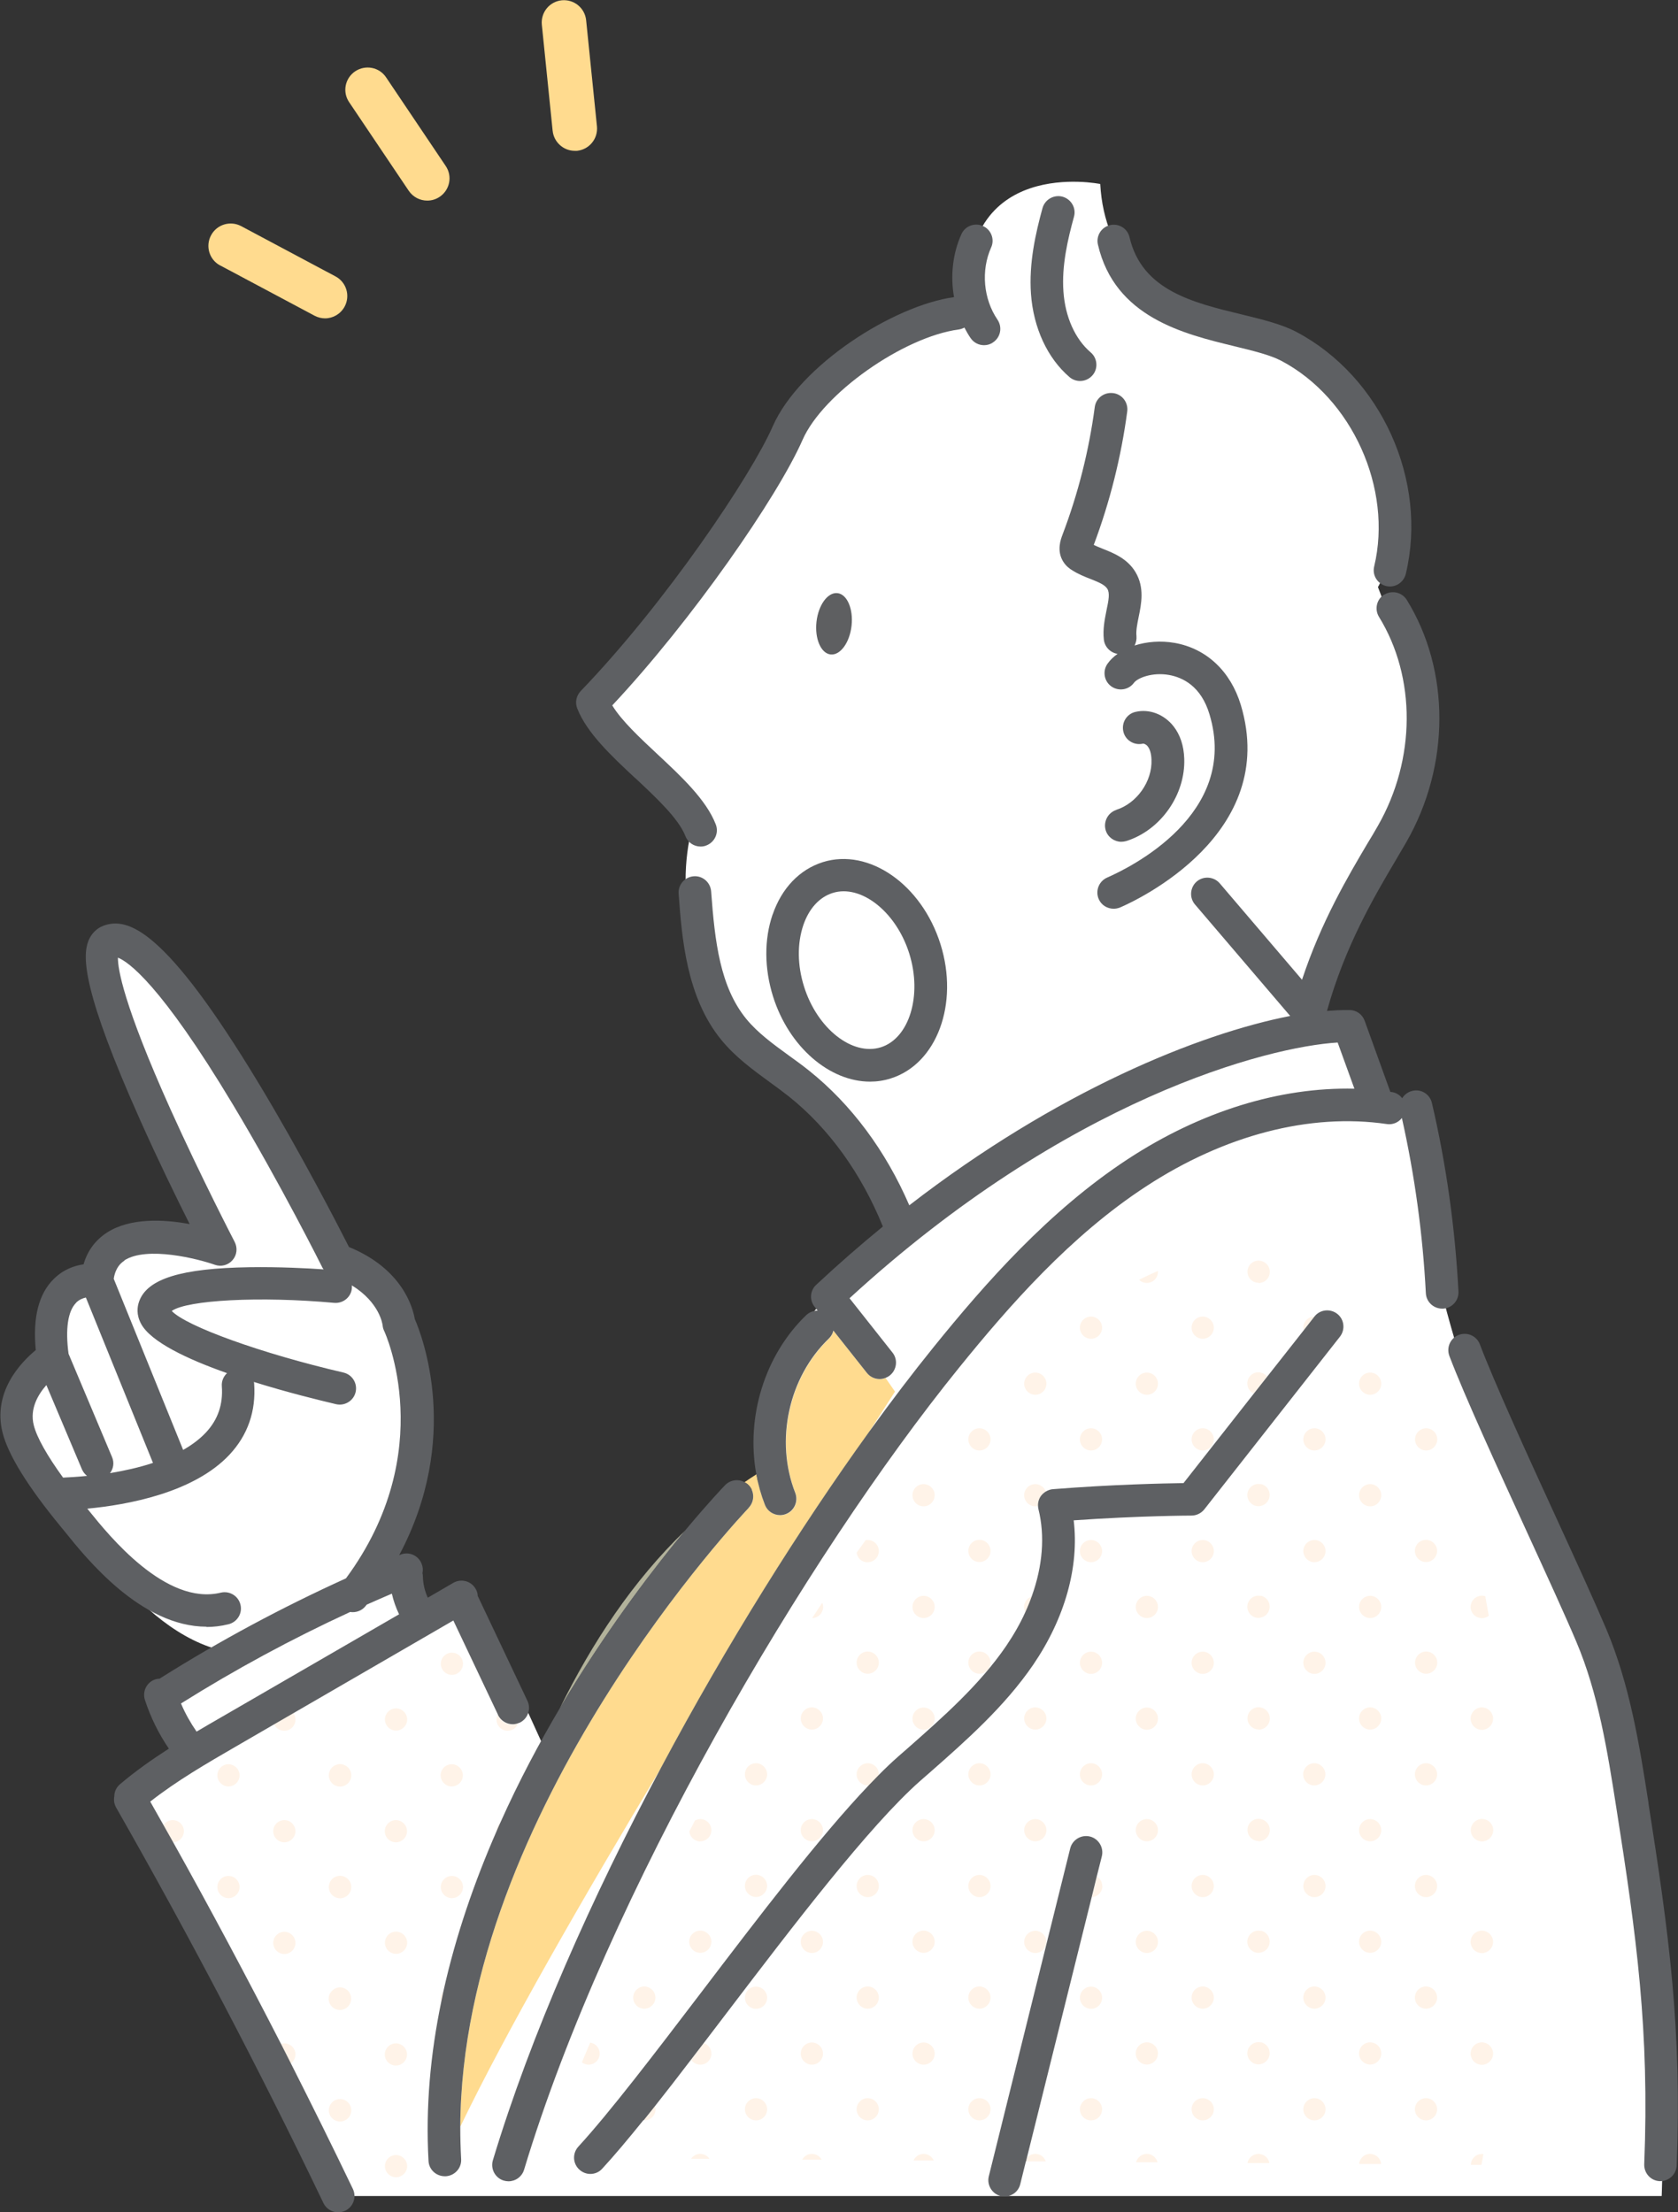 <?xml version="1.0" encoding="UTF-8"?><svg xmlns="http://www.w3.org/2000/svg" width="116.26" height="153.3" viewBox="0 0 116.26 153.3"><rect x="0" y="0" width="116.26" height="153.3" fill="#333333" stroke="none"/><g id="a"/><g id="b"><g id="c"><g><path d="M23.42,152.17H115.13s1.23-31.49-5.3-39.81c-6.53-8.32-9.93-22.8-9.93-22.8l-1.81-12.88h-2.61l-2.47-6.48-1.9,1.07s1.72-7.53,5.33-13.49c3.61-5.96-.97-17.1-.97-17.1,0,0,5.24-8.6-5.35-16.17,0,0-13.33-1.39-13.89-11.76,0,0-9.83-2.01-9.14,8.36,0,0-11.03,3.56-13.45,12.38l-12.61,15.2,7.1,8.09s-3.37,8.94,5.5,17.03c8.88,8.1,8.58,11.76,8.58,11.76l-4.91,4.29s-5.43,5.28-3.67,11.43l-15.92,19.84-4.76-10.46-3.01,1.69-1.83-3.08h-1.19s6.18-18.05-2.79-22.17c0,0-18.06-27.86-17.46-21.95,.6,5.91,8.31,20.92,8.31,20.92,0,0-7.4-1.9-7.55,2.22,0,0-6.15,1.3-3.64,6.71,0,0-4.54,2.21-1.47,6.37,3.07,4.16,7.47,12.22,13.88,13.16l-5.11,2.89,1.95,4.66-4.04,2.58,14.41,27.49Z" style="fill:#fff;"/><g><path d="M27.65,111.86c-.23-.45-.39-.93-.5-1.43-.58,.25-1.16,.5-1.74,.76-.03,.04-.05,.07-.08,.1-.26,.34-.68,.48-1.07,.41-4.04,1.86-7.96,3.99-11.72,6.34,.29,.68,.66,1.33,1.08,1.95,.52-.31,1.04-.61,1.56-.91l12.47-7.22Z" style="fill:none;"/><path d="M60.22,99.22c1.53-2.12,3.03-4.09,4.47-5.87,3.59-4.43,7.99-9.44,13.45-13.02,5.06-3.32,10.55-5,15.7-4.88l-1.16-3.2c-4.82,.3-18.72,3.86-33.82,17.72l2.98,3.77c.39,.49,.3,1.2-.19,1.58-.09,.07-.19,.13-.3,.17l.65,.94s-.66,1.02-1.79,2.79Z" style="fill:none;"/><path d="M12.67,100.47c.6-.34,1.14-.74,1.58-1.21,.83-.89,1.19-1.94,1.1-3.2-.03-.36,.12-.68,.36-.91-2.74-.97-5.27-2.16-5.95-3.41-.35-.65-.27-1.21-.14-1.56,.57-1.57,2.93-2.3,7.65-2.37,2.05-.03,4.01,.08,5.13,.15-.03-.04-.06-.08-.08-.12-.03-.06-2.87-5.76-6.19-11.28-5.04-8.4-7.28-9.93-7.98-10.2,0,.77,.39,3.24,3.63,10.48,2.13,4.75,4.44,9.18,4.46,9.22,.21,.41,.15,.91-.15,1.26-.3,.35-.79,.48-1.23,.32-1.13-.4-4.7-1.31-6.27-.3-.27,.18-.63,.5-.75,1.26l4.81,11.86Z" style="fill:none;"/><path d="M7.76,100.95c.16,.38,.09,.81-.14,1.12,.95-.15,1.99-.38,2.98-.71l-4.65-11.46c-.22,.05-.47,.15-.68,.36-.57,.58-.75,1.83-.52,3.53l3.01,7.15Z" style="fill:none;"/><path d="M61.03,72.57c1.98-.62,2.88-3.59,1.97-6.49-.79-2.53-2.75-4.32-4.55-4.32-.26,0-.52,.04-.77,.12-.91,.29-1.63,1.07-2.02,2.22-.43,1.27-.42,2.78,.05,4.27,.91,2.9,3.34,4.82,5.32,4.2Z" style="fill:none;"/><path d="M6.03,102.27c-.15-.11-.27-.26-.35-.45l-2.47-5.85c-.59,.67-1.16,1.65-.88,2.79,.21,.84,.92,2.1,2.03,3.63,.39-.02,.97-.05,1.66-.12Z" style="fill:none;"/><path d="M103.31,118.65s-.06-.08-.09-.11c-.11-.11-.24-.18-.39-.21-.05-.01-.1-.02-.16-.02s-.11,0-.16,.02c-.3,.06-.54,.3-.6,.6-.01,.05-.02,.1-.02,.16s0,.11,.02,.16c.06,.3,.3,.54,.6,.6,.05,.01,.1,.02,.16,.02s.11,0,.16-.02c.15-.03,.29-.11,.39-.21,.03-.04,.07-.07,.09-.11,.06-.08,.1-.18,.12-.28,.01-.05,.02-.1,.02-.16s0-.11-.02-.16c-.02-.1-.06-.19-.12-.28Z" style="fill:#fff3e8;"/><path d="M102.91,110.61s-.05-.02-.08-.02c-.05-.01-.1-.02-.16-.02s-.11,0-.16,.02c-.3,.06-.54,.3-.6,.6-.01,.05-.02,.1-.02,.16s0,.11,.02,.16c.06,.3,.3,.54,.6,.6,.05,.01,.1,.02,.16,.02s.11,0,.16-.02c.12-.02,.23-.08,.32-.15-.08-.45-.16-.9-.24-1.34Z" style="fill:#fff3e8;"/><path d="M103.43,134.4c-.02-.1-.06-.19-.12-.28-.03-.04-.06-.08-.09-.11-.11-.11-.24-.18-.39-.21-.05-.01-.1-.02-.16-.02s-.11,0-.16,.02c-.3,.06-.54,.3-.6,.6-.01,.05-.02,.1-.02,.16s0,.11,.02,.16c.06,.3,.3,.54,.6,.6,.05,.01,.1,.02,.16,.02s.11,0,.16-.02c.15-.03,.29-.11,.39-.21,.03-.04,.07-.07,.09-.11,.06-.08,.1-.18,.12-.28,.01-.05,.02-.1,.02-.16s0-.11-.02-.16Z" style="fill:#fff3e8;"/><path d="M103.31,141.86s-.06-.08-.09-.11c-.11-.11-.24-.18-.39-.21-.05-.01-.1-.02-.16-.02s-.11,0-.16,.02c-.3,.06-.54,.3-.6,.6-.01,.05-.02,.1-.02,.16s0,.11,.02,.16c.06,.3,.3,.54,.6,.6,.05,.01,.1,.02,.16,.02s.11,0,.16-.02c.15-.03,.29-.11,.39-.21,.03-.04,.07-.07,.09-.11,.06-.08,.1-.18,.12-.28,.01-.05,.02-.1,.02-.16s0-.11-.02-.16c-.02-.1-.06-.19-.12-.28Z" style="fill:#fff3e8;"/><path d="M94.93,96.65c.43,0,.77-.35,.77-.77s-.35-.77-.77-.77-.77,.35-.77,.77,.35,.77,.77,.77Z" style="fill:#fff3e8;"/><path d="M99.58,99.74c0-.43-.35-.77-.77-.77s-.77,.35-.77,.77,.35,.77,.77,.77,.77-.35,.77-.77Z" style="fill:#fff3e8;"/><path d="M91.84,99.74c0-.43-.35-.77-.77-.77s-.77,.35-.77,.77,.35,.77,.77,.77,.77-.35,.77-.77Z" style="fill:#fff3e8;"/><path d="M91.07,91.23c-.43,0-.77,.35-.77,.77,0,.06,0,.12,.02,.18l.75-.96h0Z" style="fill:#fff3e8;"/><path d="M87.35,102.85c-.05-.01-.1-.02-.16-.02-.43,0-.77,.35-.77,.77s.35,.77,.77,.77c.05,0,.11,0,.16-.02,.35-.07,.62-.38,.62-.76s-.27-.69-.62-.76Z" style="fill:#fff3e8;"/><path d="M94.93,118.31c-.43,0-.77,.35-.77,.77s.35,.77,.77,.77,.77-.35,.77-.77-.35-.77-.77-.77Z" style="fill:#fff3e8;"/><path d="M94.93,112.12c.43,0,.77-.35,.77-.77s-.35-.77-.77-.77-.77,.35-.77,.77,.35,.77,.77,.77Z" style="fill:#fff3e8;"/><path d="M99.58,115.21c0-.43-.35-.77-.77-.77s-.77,.35-.77,.77,.35,.77,.77,.77,.77-.35,.77-.77Z" style="fill:#fff3e8;"/><path d="M91.07,115.99c.43,0,.77-.35,.77-.77s-.35-.77-.77-.77-.77,.35-.77,.77,.35,.77,.77,.77Z" style="fill:#fff3e8;"/><path d="M98.8,106.7c-.43,0-.77,.35-.77,.77s.35,.77,.77,.77,.77-.35,.77-.77-.35-.77-.77-.77Z" style="fill:#fff3e8;"/><path d="M91.07,108.25c.43,0,.77-.35,.77-.77s-.35-.77-.77-.77-.77,.35-.77,.77,.35,.77,.77,.77Z" style="fill:#fff3e8;"/><path d="M87.35,110.59c-.05-.01-.1-.02-.16-.02-.43,0-.77,.35-.77,.77s.35,.77,.77,.77c.05,0,.11,0,.16-.02,.35-.07,.62-.38,.62-.76s-.27-.69-.62-.76Z" style="fill:#fff3e8;"/><path d="M94.93,104.38c.43,0,.77-.35,.77-.77s-.35-.77-.77-.77-.77,.35-.77,.77,.35,.77,.77,.77Z" style="fill:#fff3e8;"/><path d="M94.93,133.78c-.43,0-.77,.35-.77,.77s.35,.77,.77,.77,.77-.35,.77-.77-.35-.77-.77-.77Z" style="fill:#fff3e8;"/><path d="M94.93,127.59c.43,0,.77-.35,.77-.77s-.35-.77-.77-.77-.77,.35-.77,.77,.35,.77,.77,.77Z" style="fill:#fff3e8;"/><path d="M102.52,127.58c.05,.01,.1,.02,.16,.02s.11,0,.16-.02c.15-.03,.29-.11,.39-.21,.03-.04,.07-.07,.09-.11,.06-.08,.1-.18,.12-.28,.01-.05,.02-.1,.02-.16s0-.11-.02-.16c-.02-.1-.06-.19-.12-.28-.03-.04-.06-.08-.09-.11-.11-.11-.24-.18-.39-.21-.05-.01-.1-.02-.16-.02s-.11,0-.16,.02c-.3,.06-.54,.3-.6,.6-.01,.05-.02,.1-.02,.16s0,.11,.02,.16c.06,.3,.3,.54,.6,.6Z" style="fill:#fff3e8;"/><path d="M98.8,131.46c.43,0,.77-.35,.77-.77s-.35-.77-.77-.77-.77,.35-.77,.77,.35,.77,.77,.77Z" style="fill:#fff3e8;"/><path d="M91.07,131.46c.43,0,.77-.35,.77-.77s-.35-.77-.77-.77-.77,.35-.77,.77,.35,.77,.77,.77Z" style="fill:#fff3e8;"/><path d="M98.8,123.72c.43,0,.77-.35,.77-.77s-.35-.77-.77-.77-.77,.35-.77,.77,.35,.77,.77,.77Z" style="fill:#fff3e8;"/><path d="M90.29,122.95c0,.43,.35,.77,.77,.77s.77-.35,.77-.77-.35-.77-.77-.77-.77,.35-.77,.77Z" style="fill:#fff3e8;"/><path d="M87.35,133.8c-.05-.01-.1-.02-.16-.02-.43,0-.77,.35-.77,.77s.35,.77,.77,.77c.05,0,.11,0,.16-.02,.35-.07,.62-.38,.62-.76s-.27-.69-.62-.76Z" style="fill:#fff3e8;"/><path d="M94.93,149.25c-.4,0-.73,.31-.77,.7h1.53c-.03-.39-.36-.7-.77-.7Z" style="fill:#fff3e8;"/><path d="M102.52,149.27c-.3,.06-.54,.3-.6,.6,0,.05-.01,.09-.01,.14h.73c.05-.25,.1-.5,.14-.75-.03,0-.06,0-.1,0-.05,0-.11,0-.16,.02Z" style="fill:#fff3e8;"/><path d="M94.93,141.52c-.43,0-.77,.35-.77,.77s.35,.77,.77,.77,.77-.35,.77-.77-.35-.77-.77-.77Z" style="fill:#fff3e8;"/><path d="M98.8,145.39c-.43,0-.77,.35-.77,.77s.35,.77,.77,.77,.77-.35,.77-.77-.35-.77-.77-.77Z" style="fill:#fff3e8;"/><path d="M91.07,145.39c-.43,0-.77,.35-.77,.77s.35,.77,.77,.77,.77-.35,.77-.77-.35-.77-.77-.77Z" style="fill:#fff3e8;"/><path d="M98.8,137.65c-.43,0-.77,.35-.77,.77s.35,.77,.77,.77,.77-.35,.77-.77-.35-.77-.77-.77Z" style="fill:#fff3e8;"/><path d="M91.07,137.65c-.43,0-.77,.35-.77,.77s.35,.77,.77,.77,.77-.35,.77-.77-.35-.77-.77-.77Z" style="fill:#fff3e8;"/><path d="M87.35,149.27c-.05-.01-.1-.02-.16-.02-.38,0-.7,.28-.76,.64h1.52c-.05-.31-.29-.56-.61-.62Z" style="fill:#fff3e8;"/><path d="M87.35,141.53c-.05-.01-.1-.02-.16-.02-.43,0-.77,.35-.77,.77s.35,.77,.77,.77c.05,0,.11,0,.16-.02,.35-.07,.62-.38,.62-.76s-.27-.69-.62-.76Z" style="fill:#fff3e8;"/><path d="M80.23,88.07c-.43,.18-.87,.39-1.31,.61,.14,.14,.33,.22,.54,.22,.43,0,.77-.35,.77-.77,0-.02,0-.04,0-.06Z" style="fill:#fff3e8;"/><path d="M79.46,96.65c.43,0,.77-.35,.77-.77s-.35-.77-.77-.77-.77,.35-.77,.77,.35,.77,.77,.77Z" style="fill:#fff3e8;"/><path d="M87.8,95.39c-.11-.14-.27-.24-.45-.28-.05-.01-.1-.02-.16-.02-.43,0-.77,.35-.77,.77,0,.31,.18,.58,.45,.7l.93-1.18Z" style="fill:#fff3e8;"/><path d="M83.33,98.97c-.43,0-.77,.35-.77,.77s.35,.77,.77,.77,.77-.35,.77-.77-.35-.77-.77-.77Z" style="fill:#fff3e8;"/><path d="M75.59,98.97c-.43,0-.77,.35-.77,.77s.35,.77,.77,.77,.77-.35,.77-.77-.35-.77-.77-.77Z" style="fill:#fff3e8;"/><path d="M83.33,91.23c-.43,0-.77,.35-.77,.77s.35,.77,.77,.77,.77-.35,.77-.77-.35-.77-.77-.77Z" style="fill:#fff3e8;"/><path d="M75.59,91.23c-.43,0-.77,.35-.77,.77s.35,.77,.77,.77,.77-.35,.77-.77-.35-.77-.77-.77Z" style="fill:#fff3e8;"/><path d="M87.2,88.91c.05,0,.11,0,.16-.02,.35-.07,.62-.38,.62-.76,0-.16-.05-.31-.13-.43-.11-.16-.28-.28-.49-.33-.05-.01-.1-.02-.16-.02-.27,0-.5,.14-.64,.34-.08,.12-.13,.27-.13,.43,0,.43,.35,.77,.77,.77Z" style="fill:#fff3e8;"/><path d="M79.46,112.12c.43,0,.77-.35,.77-.77s-.35-.77-.77-.77-.77,.35-.77,.77,.35,.77,.77,.77Z" style="fill:#fff3e8;"/><path d="M83.33,115.99c.43,0,.77-.35,.77-.77s-.35-.77-.77-.77-.77,.35-.77,.77,.35,.77,.77,.77Z" style="fill:#fff3e8;"/><path d="M75.59,115.99c.43,0,.77-.35,.77-.77s-.35-.77-.77-.77-.77,.35-.77,.77,.35,.77,.77,.77Z" style="fill:#fff3e8;"/><path d="M83.33,108.25c.43,0,.77-.35,.77-.77s-.35-.77-.77-.77-.77,.35-.77,.77,.35,.77,.77,.77Z" style="fill:#fff3e8;"/><path d="M75.59,108.25c.43,0,.77-.35,.77-.77s-.35-.77-.77-.77-.77,.35-.77,.77,.35,.77,.77,.77Z" style="fill:#fff3e8;"/><path d="M71.73,118.31c-.43,0-.77,.35-.77,.77s.35,.77,.77,.77,.77-.35,.77-.77-.35-.77-.77-.77Z" style="fill:#fff3e8;"/><path d="M72.14,103.66c.09-.12,.19-.21,.32-.29-.1-.31-.39-.53-.73-.53-.43,0-.77,.35-.77,.77s.35,.77,.77,.77c.07,0,.14-.01,.2-.03,0-.25,.06-.49,.21-.69Z" style="fill:#fff3e8;"/><path d="M79.46,126.05c-.43,0-.77,.35-.77,.77s.35,.77,.77,.77,.77-.35,.77-.77-.35-.77-.77-.77Z" style="fill:#fff3e8;"/><path d="M87.2,127.59c.05,0,.11,0,.16-.02,.35-.07,.62-.38,.62-.76s-.27-.69-.62-.76c-.05-.01-.1-.02-.16-.02-.43,0-.77,.35-.77,.77s.35,.77,.77,.77Z" style="fill:#fff3e8;"/><path d="M83.33,131.46c.43,0,.77-.35,.77-.77s-.35-.77-.77-.77-.77,.35-.77,.77,.35,.77,.77,.77Z" style="fill:#fff3e8;"/><path d="M76.37,130.69c0-.28-.15-.52-.37-.66l-.35,1.43c.41-.02,.73-.36,.73-.77Z" style="fill:#fff3e8;"/><path d="M83.33,123.72c.43,0,.77-.35,.77-.77s-.35-.77-.77-.77-.77,.35-.77,.77,.35,.77,.77,.77Z" style="fill:#fff3e8;"/><path d="M74.82,122.95c0,.43,.35,.77,.77,.77s.77-.35,.77-.77-.35-.77-.77-.77-.77,.35-.77,.77Z" style="fill:#fff3e8;"/><path d="M79.46,119.86c.43,0,.77-.35,.77-.77s-.35-.77-.77-.77-.77,.35-.77,.77,.35,.77,.77,.77Z" style="fill:#fff3e8;"/><path d="M87.2,119.86c.05,0,.11,0,.16-.02,.35-.07,.62-.38,.62-.76s-.27-.69-.62-.76c-.05-.01-.1-.02-.16-.02-.43,0-.77,.35-.77,.77s.35,.77,.77,.77Z" style="fill:#fff3e8;"/><path d="M79.46,149.25c-.36,0-.66,.25-.75,.58h1.49c-.08-.33-.39-.58-.75-.58Z" style="fill:#fff3e8;"/><path d="M79.46,141.52c-.43,0-.77,.35-.77,.77s.35,.77,.77,.77,.77-.35,.77-.77-.35-.77-.77-.77Z" style="fill:#fff3e8;"/><path d="M83.33,145.39c-.43,0-.77,.35-.77,.77s.35,.77,.77,.77,.77-.35,.77-.77-.35-.77-.77-.77Z" style="fill:#fff3e8;"/><path d="M75.59,146.93c.43,0,.77-.35,.77-.77s-.35-.77-.77-.77-.77,.35-.77,.77,.35,.77,.77,.77Z" style="fill:#fff3e8;"/><path d="M83.33,137.65c-.43,0-.77,.35-.77,.77s.35,.77,.77,.77,.77-.35,.77-.77-.35-.77-.77-.77Z" style="fill:#fff3e8;"/><path d="M75.59,139.2c.43,0,.77-.35,.77-.77s-.35-.77-.77-.77-.77,.35-.77,.77,.35,.77,.77,.77Z" style="fill:#fff3e8;"/><path d="M79.46,135.33c.43,0,.77-.35,.77-.77s-.35-.77-.77-.77-.77,.35-.77,.77,.35,.77,.77,.77Z" style="fill:#fff3e8;"/><path d="M63.99,102.84c-.43,0-.77,.35-.77,.77s.35,.77,.77,.77,.77-.35,.77-.77-.35-.77-.77-.77Z" style="fill:#fff3e8;"/><path d="M71.73,96.65c.43,0,.77-.35,.77-.77s-.35-.77-.77-.77-.77,.35-.77,.77,.35,.77,.77,.77Z" style="fill:#fff3e8;"/><path d="M67.86,98.97c-.43,0-.77,.35-.77,.77s.35,.77,.77,.77,.77-.35,.77-.77-.35-.77-.77-.77Z" style="fill:#fff3e8;"/><path d="M63.99,112.12c.43,0,.77-.35,.77-.77s-.35-.77-.77-.77-.77,.35-.77,.77,.35,.77,.77,.77Z" style="fill:#fff3e8;"/><path d="M70.95,111.35c0,.14,.04,.26,.1,.38,.17-.37,.32-.74,.45-1.11-.32,.1-.55,.39-.55,.74Z" style="fill:#fff3e8;"/><path d="M67.86,114.44c-.43,0-.77,.35-.77,.77s.35,.77,.77,.77,.77-.35,.77-.77-.35-.77-.77-.77Z" style="fill:#fff3e8;"/><path d="M60.12,114.44c-.43,0-.77,.35-.77,.77s.35,.77,.77,.77,.77-.35,.77-.77-.35-.77-.77-.77Z" style="fill:#fff3e8;"/><path d="M67.86,106.7c-.43,0-.77,.35-.77,.77s.35,.77,.77,.77,.77-.35,.77-.77-.35-.77-.77-.77Z" style="fill:#fff3e8;"/><path d="M60.12,108.25c.43,0,.77-.35,.77-.77s-.35-.77-.77-.77c-.05,0-.09,0-.14,.01-.21,.29-.42,.58-.63,.87,.05,.38,.37,.67,.76,.67Z" style="fill:#fff3e8;"/><path d="M56.25,118.31c-.43,0-.77,.35-.77,.77s.35,.77,.77,.77,.77-.35,.77-.77-.35-.77-.77-.77Z" style="fill:#fff3e8;"/><path d="M57.03,111.35c0-.1-.02-.2-.06-.29-.23,.35-.47,.71-.7,1.06,.42,0,.76-.35,.76-.77Z" style="fill:#fff3e8;"/><path d="M63.99,133.78c-.43,0-.77,.35-.77,.77s.35,.77,.77,.77,.77-.35,.77-.77-.35-.77-.77-.77Z" style="fill:#fff3e8;"/><path d="M63.99,127.59c.43,0,.77-.35,.77-.77s-.35-.77-.77-.77-.77,.35-.77,.77,.35,.77,.77,.77Z" style="fill:#fff3e8;"/><path d="M71.73,127.59c.43,0,.77-.35,.77-.77s-.35-.77-.77-.77-.77,.35-.77,.77,.35,.77,.77,.77Z" style="fill:#fff3e8;"/><path d="M67.86,131.46c.43,0,.77-.35,.77-.77s-.35-.77-.77-.77-.77,.35-.77,.77,.35,.77,.77,.77Z" style="fill:#fff3e8;"/><path d="M60.89,130.69c0-.43-.35-.77-.77-.77s-.77,.35-.77,.77,.35,.77,.77,.77,.77-.35,.77-.77Z" style="fill:#fff3e8;"/><path d="M67.86,123.72c.43,0,.77-.35,.77-.77s-.35-.77-.77-.77-.77,.35-.77,.77,.35,.77,.77,.77Z" style="fill:#fff3e8;"/><path d="M60.89,123.02s0-.05,0-.07c0-.43-.35-.77-.77-.77s-.77,.35-.77,.77,.35,.77,.77,.77c.03,0,.06,0,.09,0,.23-.24,.45-.47,.67-.69Z" style="fill:#fff3e8;"/><path d="M56.25,126.05c-.43,0-.77,.35-.77,.77s.35,.77,.77,.77,.77-.35,.77-.77-.35-.77-.77-.77Z" style="fill:#fff3e8;"/><path d="M63.99,119.86c.43,0,.77-.35,.77-.77s-.35-.77-.77-.77-.77,.35-.77,.77,.35,.77,.77,.77Z" style="fill:#fff3e8;"/><path d="M63.99,149.25c-.31,0-.58,.19-.7,.46h1.41c-.12-.26-.39-.46-.71-.46Z" style="fill:#fff3e8;"/><path d="M72.46,149.78c-.1-.31-.39-.53-.73-.53-.23,0-.43,.1-.57,.26l-.06,.26h1.37Z" style="fill:#fff3e8;"/><path d="M63.99,143.07c.43,0,.77-.35,.77-.77s-.35-.77-.77-.77-.77,.35-.77,.77,.35,.77,.77,.77Z" style="fill:#fff3e8;"/><path d="M68.63,146.16c0-.43-.35-.77-.77-.77s-.77,.35-.77,.77,.35,.77,.77,.77,.77-.35,.77-.77Z" style="fill:#fff3e8;"/><path d="M60.12,145.39c-.43,0-.77,.35-.77,.77s.35,.77,.77,.77,.77-.35,.77-.77-.35-.77-.77-.77Z" style="fill:#fff3e8;"/><path d="M67.86,137.65c-.43,0-.77,.35-.77,.77s.35,.77,.77,.77,.77-.35,.77-.77-.35-.77-.77-.77Z" style="fill:#fff3e8;"/><path d="M60.12,137.65c-.43,0-.77,.35-.77,.77s.35,.77,.77,.77,.77-.35,.77-.77-.35-.77-.77-.77Z" style="fill:#fff3e8;"/><path d="M56.25,149.25c-.29,0-.54,.16-.67,.4h1.35c-.13-.23-.38-.4-.68-.4Z" style="fill:#fff3e8;"/><path d="M71.73,135.33c.43,0,.77-.35,.77-.77s-.35-.77-.77-.77-.77,.35-.77,.77,.35,.77,.77,.77Z" style="fill:#fff3e8;"/><path d="M48.52,133.78c-.43,0-.77,.35-.77,.77s.35,.77,.77,.77,.77-.35,.77-.77-.35-.77-.77-.77Z" style="fill:#fff3e8;"/><path d="M48.52,127.59c.43,0,.77-.35,.77-.77s-.35-.77-.77-.77c-.14,0-.26,.04-.37,.1-.13,.25-.26,.51-.39,.76,.04,.39,.37,.69,.77,.69Z" style="fill:#fff3e8;"/><path d="M52.38,129.91c-.43,0-.77,.35-.77,.77s.35,.77,.77,.77,.77-.35,.77-.77-.35-.77-.77-.77Z" style="fill:#fff3e8;"/><path d="M52.38,122.18c-.43,0-.77,.35-.77,.77s.35,.77,.77,.77,.77-.35,.77-.77-.35-.77-.77-.77Z" style="fill:#fff3e8;"/><path d="M48.52,149.25c-.26,0-.5,.13-.64,.34h1.28c-.14-.2-.38-.34-.64-.34Z" style="fill:#fff3e8;"/><path d="M48.52,143.07c.43,0,.77-.35,.77-.77,0-.34-.22-.62-.52-.73-.3,.39-.6,.78-.89,1.16,.14,.2,.37,.34,.64,.34Z" style="fill:#fff3e8;"/><path d="M56.25,143.07c.43,0,.77-.35,.77-.77s-.35-.77-.77-.77-.77,.35-.77,.77,.35,.77,.77,.77Z" style="fill:#fff3e8;"/><path d="M52.38,146.93c.43,0,.77-.35,.77-.77s-.35-.77-.77-.77-.77,.35-.77,.77,.35,.77,.77,.77Z" style="fill:#fff3e8;"/><path d="M44.65,146.93c.43,0,.77-.35,.77-.77,0-.08-.02-.15-.04-.23-.27,.34-.53,.67-.79,.99,.02,0,.04,0,.06,0Z" style="fill:#fff3e8;"/><path d="M52.38,139.2c.43,0,.77-.35,.77-.77s-.35-.77-.77-.77-.77,.35-.77,.77,.35,.77,.77,.77Z" style="fill:#fff3e8;"/><path d="M43.87,138.42c0,.43,.35,.77,.77,.77s.77-.35,.77-.77-.35-.77-.77-.77-.77,.35-.77,.77Z" style="fill:#fff3e8;"/><path d="M56.25,135.33c.43,0,.77-.35,.77-.77s-.35-.77-.77-.77-.77,.35-.77,.77,.35,.77,.77,.77Z" style="fill:#fff3e8;"/><path d="M40.32,142.91c.13,.1,.29,.16,.46,.16,.43,0,.77-.35,.77-.77,0-.39-.29-.71-.66-.76-.2,.47-.4,.94-.58,1.38Z" style="fill:#fff3e8;"/><path d="M60.22,99.22c1.13-1.77,1.79-2.79,1.79-2.79l-.65-.94c-.13,.05-.27,.08-.4,.08-.33,0-.66-.15-.89-.43l-2.32-2.93c-.05,.2-.15,.4-.31,.55-2.79,2.69-3.75,7.1-2.33,10.7,.23,.58-.06,1.23-.64,1.46-.14,.05-.28,.08-.41,.08-.45,0-.88-.27-1.05-.71-.27-.69-.46-1.41-.6-2.13-.28,.18-.56,.36-.83,.55,.09,.05,.18,.1,.26,.18,.45,.43,.46,1.15,.03,1.6-.21,.21-19.89,20.91-19.98,42.88,3.18-6.61,8.57-15.98,13.92-24.88,4.55-8.52,9.63-16.63,14.41-23.26Z" style="fill:#ffdb8f;"/><path d="M39.46,117.26c2.96-4.83,5.95-8.71,8.02-11.21-3.63,3.49-6.47,7.8-8.7,12.34,.23-.38,.45-.76,.68-1.13Z" style="fill:#b2b29b;"/><path d="M31.3,122.25c-.43,0-.77,.35-.77,.77s.35,.77,.77,.77,.77-.35,.77-.77-.35-.77-.77-.77Z" style="fill:#fff3e8;"/><path d="M32.08,115.29c0-.43-.35-.77-.77-.77s-.77,.35-.77,.77,.35,.77,.77,.77,.77-.35,.77-.77Z" style="fill:#fff3e8;"/><path d="M34.49,118.85v-.02c-.06,.1-.09,.21-.09,.33,0,.43,.35,.77,.77,.77,.34,0,.62-.21,.73-.51-.13,.05-.26,.08-.39,.08-.42,0-.83-.24-1.02-.65Z" style="fill:#fff3e8;"/><path d="M27.44,118.38c-.43,0-.77,.35-.77,.77s.35,.77,.77,.77,.77-.35,.77-.77-.35-.77-.77-.77Z" style="fill:#fff3e8;"/><path d="M23.72,122.26c-.05-.01-.1-.02-.16-.02s-.11,0-.16,.02c-.3,.06-.54,.3-.6,.6-.01,.05-.02,.1-.02,.16s0,.11,.02,.16c.06,.3,.3,.54,.6,.6,.05,.01,.1,.02,.16,.02s.11,0,.16-.02c.35-.07,.62-.38,.62-.76s-.27-.69-.62-.76Z" style="fill:#fff3e8;"/><path d="M30.72,137.99s-.04,.05-.06,.07c-.08,.12-.13,.27-.13,.43,0,.08,.01,.15,.04,.22,.05-.24,.1-.48,.15-.73Z" style="fill:#fff3e8;"/><path d="M32.08,130.76c0-.43-.35-.77-.77-.77s-.77,.35-.77,.77,.35,.77,.77,.77,.77-.35,.77-.77Z" style="fill:#fff3e8;"/><path d="M27.44,133.85c-.43,0-.77,.35-.77,.77s.35,.77,.77,.77,.77-.35,.77-.77-.35-.77-.77-.77Z" style="fill:#fff3e8;"/><path d="M34.4,126.89s0,0,0,.01c.09-.2,.17-.4,.26-.59-.16,.14-.26,.35-.26,.58Z" style="fill:#fff3e8;"/><path d="M26.66,126.89c0,.43,.35,.77,.77,.77s.77-.35,.77-.77-.35-.77-.77-.77-.77,.35-.77,.77Z" style="fill:#fff3e8;"/><path d="M24.21,138.06c-.11-.16-.28-.28-.49-.33-.05-.01-.1-.02-.16-.02s-.11,0-.16,.02c-.2,.04-.37,.16-.49,.33-.06,.08-.1,.18-.12,.28-.01,.05-.02,.1-.02,.16s0,.11,.02,.16c.06,.3,.3,.54,.6,.6,.05,.01,.1,.02,.16,.02s.11,0,.16-.02c.35-.07,.62-.38,.62-.76,0-.16-.05-.31-.13-.43Z" style="fill:#fff3e8;"/><path d="M23.72,130c-.05-.01-.1-.02-.16-.02s-.11,0-.16,.02c-.3,.06-.54,.3-.6,.6-.01,.05-.02,.1-.02,.16s0,.11,.02,.16c.06,.3,.3,.54,.6,.6,.05,.01,.1,.02,.16,.02s.11,0,.16-.02c.35-.07,.62-.38,.62-.76s-.27-.69-.62-.76Z" style="fill:#fff3e8;"/><path d="M27.44,149.33c-.43,0-.77,.35-.77,.77s.35,.77,.77,.77,.77-.35,.77-.77-.35-.77-.77-.77Z" style="fill:#fff3e8;"/><path d="M26.66,142.36c0,.43,.35,.77,.77,.77s.77-.35,.77-.77-.35-.77-.77-.77-.77,.35-.77,.77Z" style="fill:#fff3e8;"/><path d="M23.72,145.47c-.05-.01-.1-.02-.16-.02s-.11,0-.16,.02c-.3,.06-.54,.3-.6,.6-.01,.05-.02,.1-.02,.16s0,.11,.02,.16c.06,.3,.3,.54,.6,.6,.05,.01,.1,.02,.16,.02s.11,0,.16-.02c.35-.07,.62-.38,.62-.76s-.27-.69-.62-.76Z" style="fill:#fff3e8;"/><path d="M15.83,122.25c-.43,0-.77,.35-.77,.77s.35,.77,.77,.77,.77-.35,.77-.77-.35-.77-.77-.77Z" style="fill:#fff3e8;"/><path d="M19.7,119.93c.43,0,.77-.35,.77-.77,0-.17-.05-.32-.15-.45l-1.33,.77c.12,.27,.39,.45,.7,.45Z" style="fill:#fff3e8;"/><path d="M15.83,129.99c-.43,0-.77,.35-.77,.77s.35,.77,.77,.77,.77-.35,.77-.77-.35-.77-.77-.77Z" style="fill:#fff3e8;"/><path d="M19.7,135.4c.43,0,.77-.35,.77-.77s-.35-.77-.77-.77-.77,.35-.77,.77,.35,.77,.77,.77Z" style="fill:#fff3e8;"/><path d="M18.93,126.89c0,.43,.35,.77,.77,.77s.77-.35,.77-.77-.35-.77-.77-.77-.77,.35-.77,.77Z" style="fill:#fff3e8;"/><path d="M12.74,126.89c0-.43-.35-.77-.77-.77-.27,0-.51,.14-.65,.35,.22,.4,.45,.79,.67,1.19,.42-.01,.75-.35,.75-.77Z" style="fill:#fff3e8;"/><path d="M20.47,142.36c0-.43-.35-.77-.77-.77-.09,0-.17,.02-.25,.04,.23,.45,.46,.91,.69,1.36,.2-.14,.33-.37,.33-.63Z" style="fill:#fff3e8;"/><path d="M57.55,45.35c.67,.07,1.32-.82,1.45-1.99,.13-1.17-.31-2.19-.98-2.26-.67-.07-1.32,.82-1.45,1.99-.13,1.17,.31,2.19,.98,2.26Z" style="fill:#5e5f61;"/><path d="M44.03,53.93c1.47,1.38,2.99,2.8,3.46,4.01,.17,.45,.6,.72,1.05,.72,.14,0,.27-.02,.41-.08,.58-.23,.87-.88,.64-1.46-.66-1.7-2.37-3.3-4.02-4.84-1.23-1.15-2.5-2.33-3.15-3.4,5.54-5.91,11.46-14.46,13.19-18.41,1.4-3.19,6.96-7.12,10.82-7.64,.14-.02,.27-.07,.39-.13,.13,.25,.27,.5,.43,.73,.22,.32,.57,.49,.93,.49,.22,0,.44-.06,.63-.2,.52-.35,.65-1.05,.3-1.57-.98-1.44-1.15-3.41-.44-5,.26-.57,0-1.24-.57-1.49-.57-.25-1.24,0-1.49,.57-.61,1.35-.77,2.9-.51,4.36-4.17,.57-10.7,4.7-12.57,8.97-1.48,3.38-7.39,12.19-13.3,18.33-.3,.32-.4,.78-.24,1.19,.66,1.7,2.37,3.3,4.02,4.84Z" style="fill:#5e6063;"/><path d="M77.35,56.12c-.59,.19-.92,.82-.74,1.42,.15,.48,.6,.79,1.08,.79,.11,0,.23-.02,.34-.05,2.39-.75,4.11-3.21,4.02-5.71-.03-.9-.28-1.65-.74-2.24-.65-.83-1.68-1.23-2.64-1-.61,.14-.98,.75-.84,1.36,.14,.61,.75,.98,1.36,.84,.05-.01,.22,.04,.33,.19,.16,.2,.25,.53,.26,.93,.06,1.5-1.02,3.02-2.45,3.47Z" style="fill:#5e6063;"/><path d="M74.1,26.13c.21,.18,.47,.27,.73,.27,.32,0,.63-.13,.86-.39,.41-.47,.35-1.19-.12-1.59-1.08-.92-1.77-2.46-1.89-4.22-.13-1.78,.3-3.62,.73-5.18,.17-.6-.19-1.22-.79-1.39-.6-.16-1.22,.19-1.39,.79-.48,1.75-.95,3.82-.8,5.94,.17,2.36,1.14,4.46,2.67,5.77Z" style="fill:#5e6063;"/><path d="M85.51,23.99c1.28,.31,2.48,.6,3.26,1.01,4.91,2.59,7.73,8.85,6.44,14.25-.15,.61,.23,1.21,.83,1.36,.09,.02,.18,.03,.26,.03,.51,0,.97-.35,1.1-.87,1.55-6.46-1.71-13.67-7.58-16.77-1.02-.54-2.36-.86-3.78-1.21-3.4-.82-6.92-1.67-7.78-5.35-.14-.61-.75-.98-1.35-.84-.61,.14-.98,.75-.84,1.35,1.17,5.04,5.95,6.19,9.45,7.04Z" style="fill:#5e6063;"/><path d="M95.91,41.19c-.53,.33-.69,1.02-.37,1.55,2.59,4.2,2.56,9.88-.07,14.48-.21,.37-.45,.78-.71,1.2-1.39,2.35-3.22,5.45-4.55,9.47l-5.7-6.68c-.4-.47-1.12-.53-1.59-.13-.47,.4-.53,1.12-.13,1.59l6.6,7.73c-6.31,1.23-16.15,5.2-26.39,13.12-1.63-3.78-4.02-6.99-6.93-9.32-.47-.38-.96-.73-1.43-1.07-1.1-.8-2.14-1.56-2.93-2.52-1.82-2.23-2.18-5.33-2.44-8.85-.05-.62-.59-1.09-1.21-1.04-.62,.05-1.09,.59-1.04,1.21,.22,3.02,.53,7.16,2.95,10.12,.97,1.19,2.18,2.07,3.34,2.92,.47,.34,.92,.67,1.35,1.01,2.77,2.21,5.01,5.32,6.51,9.01-1.54,1.26-3.08,2.6-4.62,4.04-.43,.4-.48,1.06-.11,1.52l.21,.27c-.28,0-.57,.1-.79,.31-2.9,2.79-4.18,7.09-3.46,11.02,.13,.73,.33,1.44,.6,2.13,.17,.44,.6,.71,1.05,.71,.14,0,.28-.03,.41-.08,.58-.23,.86-.88,.64-1.46-1.42-3.61-.47-8.01,2.33-10.7,.16-.16,.27-.35,.31-.55l2.32,2.93c.22,.28,.55,.43,.89,.43,.14,0,.27-.03,.4-.08,.1-.04,.2-.09,.3-.17,.49-.39,.57-1.1,.19-1.58l-2.98-3.77c15.1-13.86,29-17.43,33.82-17.72l1.16,3.2c-5.15-.12-10.63,1.56-15.7,4.88-5.46,3.58-9.87,8.59-13.45,13.02-1.44,1.78-2.94,3.75-4.47,5.87-4.78,6.63-9.87,14.74-14.41,23.26-4.82,9.04-9.04,18.54-11.66,27.22-.18,.6,.16,1.23,.75,1.41,.11,.03,.22,.05,.33,.05,.48,0,.93-.31,1.08-.8,5.79-19.2,19.54-42.49,30.14-55.58,3.48-4.3,7.73-9.15,12.94-12.55,5.45-3.57,11.38-5.11,16.7-4.33,.41,.06,.8-.11,1.04-.42,.89,3.98,1.45,8.06,1.66,12.14,.03,.6,.53,1.07,1.13,1.07,.02,0,.04,0,.06,0,.62-.03,1.1-.56,1.07-1.18-.23-4.39-.84-8.79-1.84-13.07-.14-.61-.75-.99-1.35-.84-.31,.07-.55,.26-.71,.51-.17-.23-.43-.39-.73-.43-.03,0-.06,0-.09-.01l-1.78-4.93c-.16-.44-.57-.74-1.04-.74-.07,0-.14,0-.22,0-.41,0-.86,.02-1.35,.06,1.25-4.5,3.28-7.93,4.78-10.47,.26-.44,.5-.85,.72-1.23,3.04-5.3,3.05-11.89,.03-16.78-.33-.53-1.02-.69-1.55-.37Z" style="fill:#5e6063;"/><path d="M77.12,27.24c-.62-.08-1.19,.35-1.27,.97-.4,3.01-1.15,5.99-2.23,8.83-.13,.34-.42,1.12,.04,1.87,.2,.32,.46,.51,.65,.62,.41,.26,.86,.44,1.25,.59,.53,.21,.99,.4,1.16,.68,.18,.29,.1,.77-.06,1.51-.12,.61-.26,1.29-.18,2.01,.06,.52,.46,.91,.95,.99-.27,.19-.5,.41-.68,.66-.37,.5-.27,1.21,.23,1.58,.5,.37,1.21,.27,1.58-.23,.26-.35,1.28-.75,2.43-.55,.96,.17,2.23,.78,2.81,2.73,2.09,6.93-5.54,10.63-7.09,11.31-.57,.25-.83,.91-.59,1.48,.18,.43,.6,.68,1.04,.68,.15,0,.3-.03,.45-.09,1.14-.49,11.05-5.08,8.36-14.03-.71-2.34-2.38-3.91-4.58-4.3-.97-.17-1.94-.09-2.78,.18,.1-.2,.15-.42,.13-.66-.04-.36,.05-.82,.15-1.31,.19-.92,.42-2.05-.22-3.12-.56-.93-1.5-1.31-2.26-1.61-.23-.09-.44-.18-.63-.27,1.12-2.98,1.9-6.1,2.32-9.25,.08-.62-.35-1.19-.97-1.27Z" style="fill:#5e6063;"/><path d="M53.53,63.37c-.59,1.72-.58,3.73,.03,5.68,1.11,3.52,3.93,5.9,6.72,5.9,.48,0,.96-.07,1.43-.22,3.2-1,4.75-5.18,3.45-9.31-1.3-4.13-4.95-6.68-8.15-5.68-1.61,.51-2.85,1.8-3.48,3.64Zm2.13,.73c.39-1.14,1.11-1.93,2.02-2.22,.25-.08,.51-.12,.77-.12,1.8,0,3.76,1.79,4.55,4.32,.91,2.9,0,5.87-1.97,6.49-1.98,.62-4.41-1.3-5.32-4.2-.47-1.49-.48-3-.05-4.27Z" style="fill:#5e6063;"/><path d="M71.09,149.77l.06-.26,4.49-18.06,.35-1.43,.35-1.39c.15-.6-.22-1.22-.82-1.37-.6-.15-1.22,.22-1.37,.82l-5.64,22.72c-.15,.6,.22,1.22,.82,1.37,.09,.02,.18,.03,.27,.03,.51,0,.97-.34,1.09-.86l.39-1.58Z" style="fill:#5e6063;"/><path d="M114.22,124.95c-.63-4.02-1.29-8.18-2.93-12.07-.78-1.84-2.07-4.66-3.44-7.65-2.01-4.38-4.28-9.35-5.32-12.08-.22-.58-.87-.87-1.46-.65-.58,.22-.87,.87-.65,1.46,1.06,2.79,3.36,7.8,5.38,12.21,1.36,2.97,2.65,5.78,3.41,7.58,1.54,3.63,2.17,7.65,2.78,11.54,1.4,8.9,2.3,15.42,1.93,24.68-.02,.62,.46,1.15,1.08,1.17h.04c.6,0,1.1-.48,1.13-1.08,.37-9.46-.54-16.09-1.96-25.12Z" style="fill:#5e6063;"/><path d="M44.59,146.93c.26-.32,.52-.65,.79-.99,.8-1.01,1.63-2.08,2.49-3.21,.29-.38,.59-.77,.89-1.16,.52-.68,1.04-1.36,1.57-2.06,4.63-6.08,9.88-12.97,13.42-16.1l.63-.55c2.57-2.26,5.22-4.6,7.21-7.51,2.2-3.23,3.19-6.8,2.8-10,4.56-.32,8.13-.33,8.16-.33,.35,0,.67-.16,.89-.43l9.4-11.97c.38-.49,.3-1.2-.19-1.58-.49-.38-1.2-.3-1.58,.19h0l-.75,.96-2.52,3.2-.93,1.18-4.87,6.2c-1.33,.02-4.89,.09-9.04,.42-.18,.01-.36,.08-.51,.17-.12,.08-.23,.17-.32,.29-.15,.2-.22,.45-.21,.69,0,.08,.01,.16,.03,.24,.46,1.85,.29,3.93-.46,6.02-.13,.37-.28,.74-.45,1.11-.36,.8-.81,1.58-1.33,2.35-1.83,2.68-4.37,4.92-6.83,7.09l-.63,.55c-.44,.39-.9,.82-1.37,1.3-.22,.22-.44,.45-.67,.69-3.42,3.59-7.6,9.08-11.67,14.43-3.23,4.24-6.28,8.24-8.47,10.63-.42,.46-.39,1.17,.07,1.59,.22,.2,.49,.3,.76,.3,.31,0,.61-.12,.83-.37,.85-.92,1.81-2.07,2.86-3.37Z" style="fill:#5e6063;"/><path d="M51.87,104.48c.43-.45,.42-1.16-.03-1.6-.08-.07-.16-.13-.26-.18-.43-.23-.98-.16-1.34,.21-.1,.1-1.16,1.21-2.76,3.13-2.08,2.5-5.07,6.38-8.02,11.21-.22,.37-.45,.75-.68,1.13-1.39,2.35-2.82,5.02-4.12,7.93-.09,.2-.18,.39-.26,.59-1.5,3.43-2.81,7.17-3.68,11.09-.05,.24-.1,.48-.15,.73-.74,3.57-1.09,7.27-.88,11.02,.03,.6,.53,1.06,1.13,1.06,.02,0,.04,0,.07,0,.62-.04,1.1-.57,1.06-1.19-.04-.75-.06-1.49-.06-2.24,.09-21.98,19.78-42.67,19.98-42.88Z" style="fill:#5e6063;"/><path d="M14.28,112.74c.51,0,1.03-.06,1.55-.19,.61-.15,.98-.76,.83-1.36-.15-.61-.76-.97-1.36-.83-3.82,.93-7.78-4-9.09-5.62-.06-.07-.11-.14-.16-.2,2.76-.26,7.37-1.09,9.85-3.74,1.27-1.36,1.84-3.01,1.71-4.91,0-.04-.01-.09-.02-.13,2.33,.73,4.55,1.27,5.69,1.54,.09,.02,.17,.03,.26,.03,.51,0,.98-.35,1.1-.87,.14-.61-.24-1.21-.84-1.35-5.68-1.32-10.91-3.21-11.9-4.27,1.08-.76,6.12-1.03,11.26-.56,.62,.05,1.17-.4,1.22-1.02,0-.06,0-.13,0-.19,1.93,1.19,2.12,2.7,2.13,2.76,.01,.14,.05,.28,.11,.4,.04,.08,3.84,8.34-2.65,17.14-4.43,2.01-8.74,4.32-12.85,6.91-.02,.01-.03,.02-.05,.04-.1,0-.21,.02-.31,.05-.59,.19-.91,.83-.72,1.42,.39,1.2,.95,2.34,1.66,3.38-1.17,.75-2.32,1.56-3.39,2.47-.26,.22-.39,.53-.39,.84-.05,.25-.01,.52,.12,.76,5.09,8.93,9.93,18.15,14.37,27.42,.19,.4,.6,.64,1.02,.64,.16,0,.33-.04,.49-.11,.56-.27,.8-.94,.53-1.51-1.39-2.9-2.83-5.8-4.29-8.69-.23-.45-.46-.91-.69-1.36-2.41-4.7-4.9-9.37-7.47-13.97-.22-.4-.45-.79-.67-1.19-.31-.54-.61-1.09-.92-1.63,1.83-1.44,3.9-2.64,5.92-3.81l2.69-1.56,1.33-.77,11.06-6.41,3.09,6.52v.02c.2,.41,.61,.65,1.03,.65,.13,0,.26-.03,.39-.08,.03-.01,.06-.02,.09-.03,.56-.27,.8-.94,.54-1.5l-3.42-7.22s-.02-.03-.03-.05c0-.17-.05-.35-.15-.51-.31-.54-1-.72-1.54-.41l-1.77,1.03c-.21-.46-.33-.96-.34-1.47,0-.08-.01-.15-.03-.23,.05-.21,.03-.44-.06-.66-.23-.58-.89-.86-1.47-.62-.03,.01-.05,.02-.08,.03,4.31-8.1,1.6-15.16,1.08-16.36-.14-.81-.87-3.48-4.56-4.99-.72-1.42-3.31-6.46-6.23-11.3-6.5-10.77-9.1-11.59-10.79-10.96-.47,.18-.84,.55-1.04,1.06-.42,1.1-.39,3.51,3.63,12.49,1.22,2.73,2.5,5.35,3.39,7.12-1.78-.33-4.12-.45-5.73,.59-.8,.52-1.35,1.26-1.62,2.2-.62,.09-1.38,.34-2.05,1-1.06,1.03-1.48,2.69-1.26,4.94-1.04,.86-3.01,2.91-2.3,5.73,.39,1.54,1.75,3.74,4.04,6.52,.07,.09,.16,.2,.27,.33,1.52,1.89,5.29,6.59,9.83,6.59Zm-1.74,5.3c3.76-2.36,7.68-4.48,11.72-6.34,.39,.06,.81-.08,1.07-.41,.03-.04,.05-.07,.08-.1,.58-.26,1.16-.51,1.74-.76,.11,.49,.28,.97,.5,1.43l-12.47,7.22c-.52,.3-1.04,.6-1.56,.91-.42-.61-.79-1.26-1.08-1.95Zm-3.93-30.7c1.57-1.02,5.14-.1,6.27,.3,.44,.16,.93,.03,1.23-.32,.31-.35,.36-.85,.15-1.26-.02-.04-2.32-4.47-4.46-9.22-3.25-7.24-3.64-9.71-3.63-10.48,.7,.27,2.94,1.8,7.98,10.2,3.32,5.53,6.16,11.22,6.19,11.28,.02,.04,.05,.08,.08,.12-1.11-.08-3.08-.18-5.13-.15-4.73,.07-7.09,.8-7.65,2.37-.13,.36-.21,.92,.14,1.56,.68,1.25,3.2,2.44,5.95,3.41-.24,.22-.39,.55-.36,.91,.09,1.26-.27,2.31-1.1,3.2-.44,.47-.98,.87-1.58,1.21l-4.81-11.86c.12-.76,.48-1.09,.75-1.26Zm-3.34,2.93c.21-.21,.46-.31,.68-.36l4.65,11.46c-.99,.33-2.03,.55-2.98,.71,.24-.31,.31-.73,.14-1.12l-3.01-7.15c-.23-1.7-.05-2.96,.52-3.53Zm-2.06,5.7l2.47,5.85c.08,.18,.2,.33,.35,.45-.69,.07-1.27,.1-1.66,.12-1.11-1.53-1.82-2.79-2.03-3.63-.29-1.14,.29-2.12,.88-2.79Z" style="fill:#5e6063;"/></g><g><path d="M28.32,13.22c.3,.44,.78,.68,1.28,.68,.3,0,.59-.08,.86-.26,.71-.48,.9-1.43,.42-2.14l-4.13-6.14c-.47-.71-1.43-.89-2.14-.42-.71,.48-.9,1.43-.42,2.14l4.13,6.14Z" style="fill:#ffdb8f;"/><path d="M38.29,9.06c.08,.79,.75,1.39,1.53,1.39,.05,0,.11,0,.16,0,.85-.09,1.46-.84,1.38-1.69l-.75-7.36c-.09-.85-.84-1.46-1.69-1.38-.85,.09-1.46,.84-1.38,1.69l.75,7.36Z" style="fill:#ffdb8f;"/><path d="M15.27,18.4l6.53,3.48c.23,.12,.48,.18,.72,.18,.55,0,1.08-.3,1.36-.82,.4-.75,.12-1.69-.64-2.09l-6.53-3.48c-.75-.4-1.69-.12-2.09,.64-.4,.75-.12,1.69,.64,2.09Z" style="fill:#ffdb8f;"/></g></g></g></g></svg>